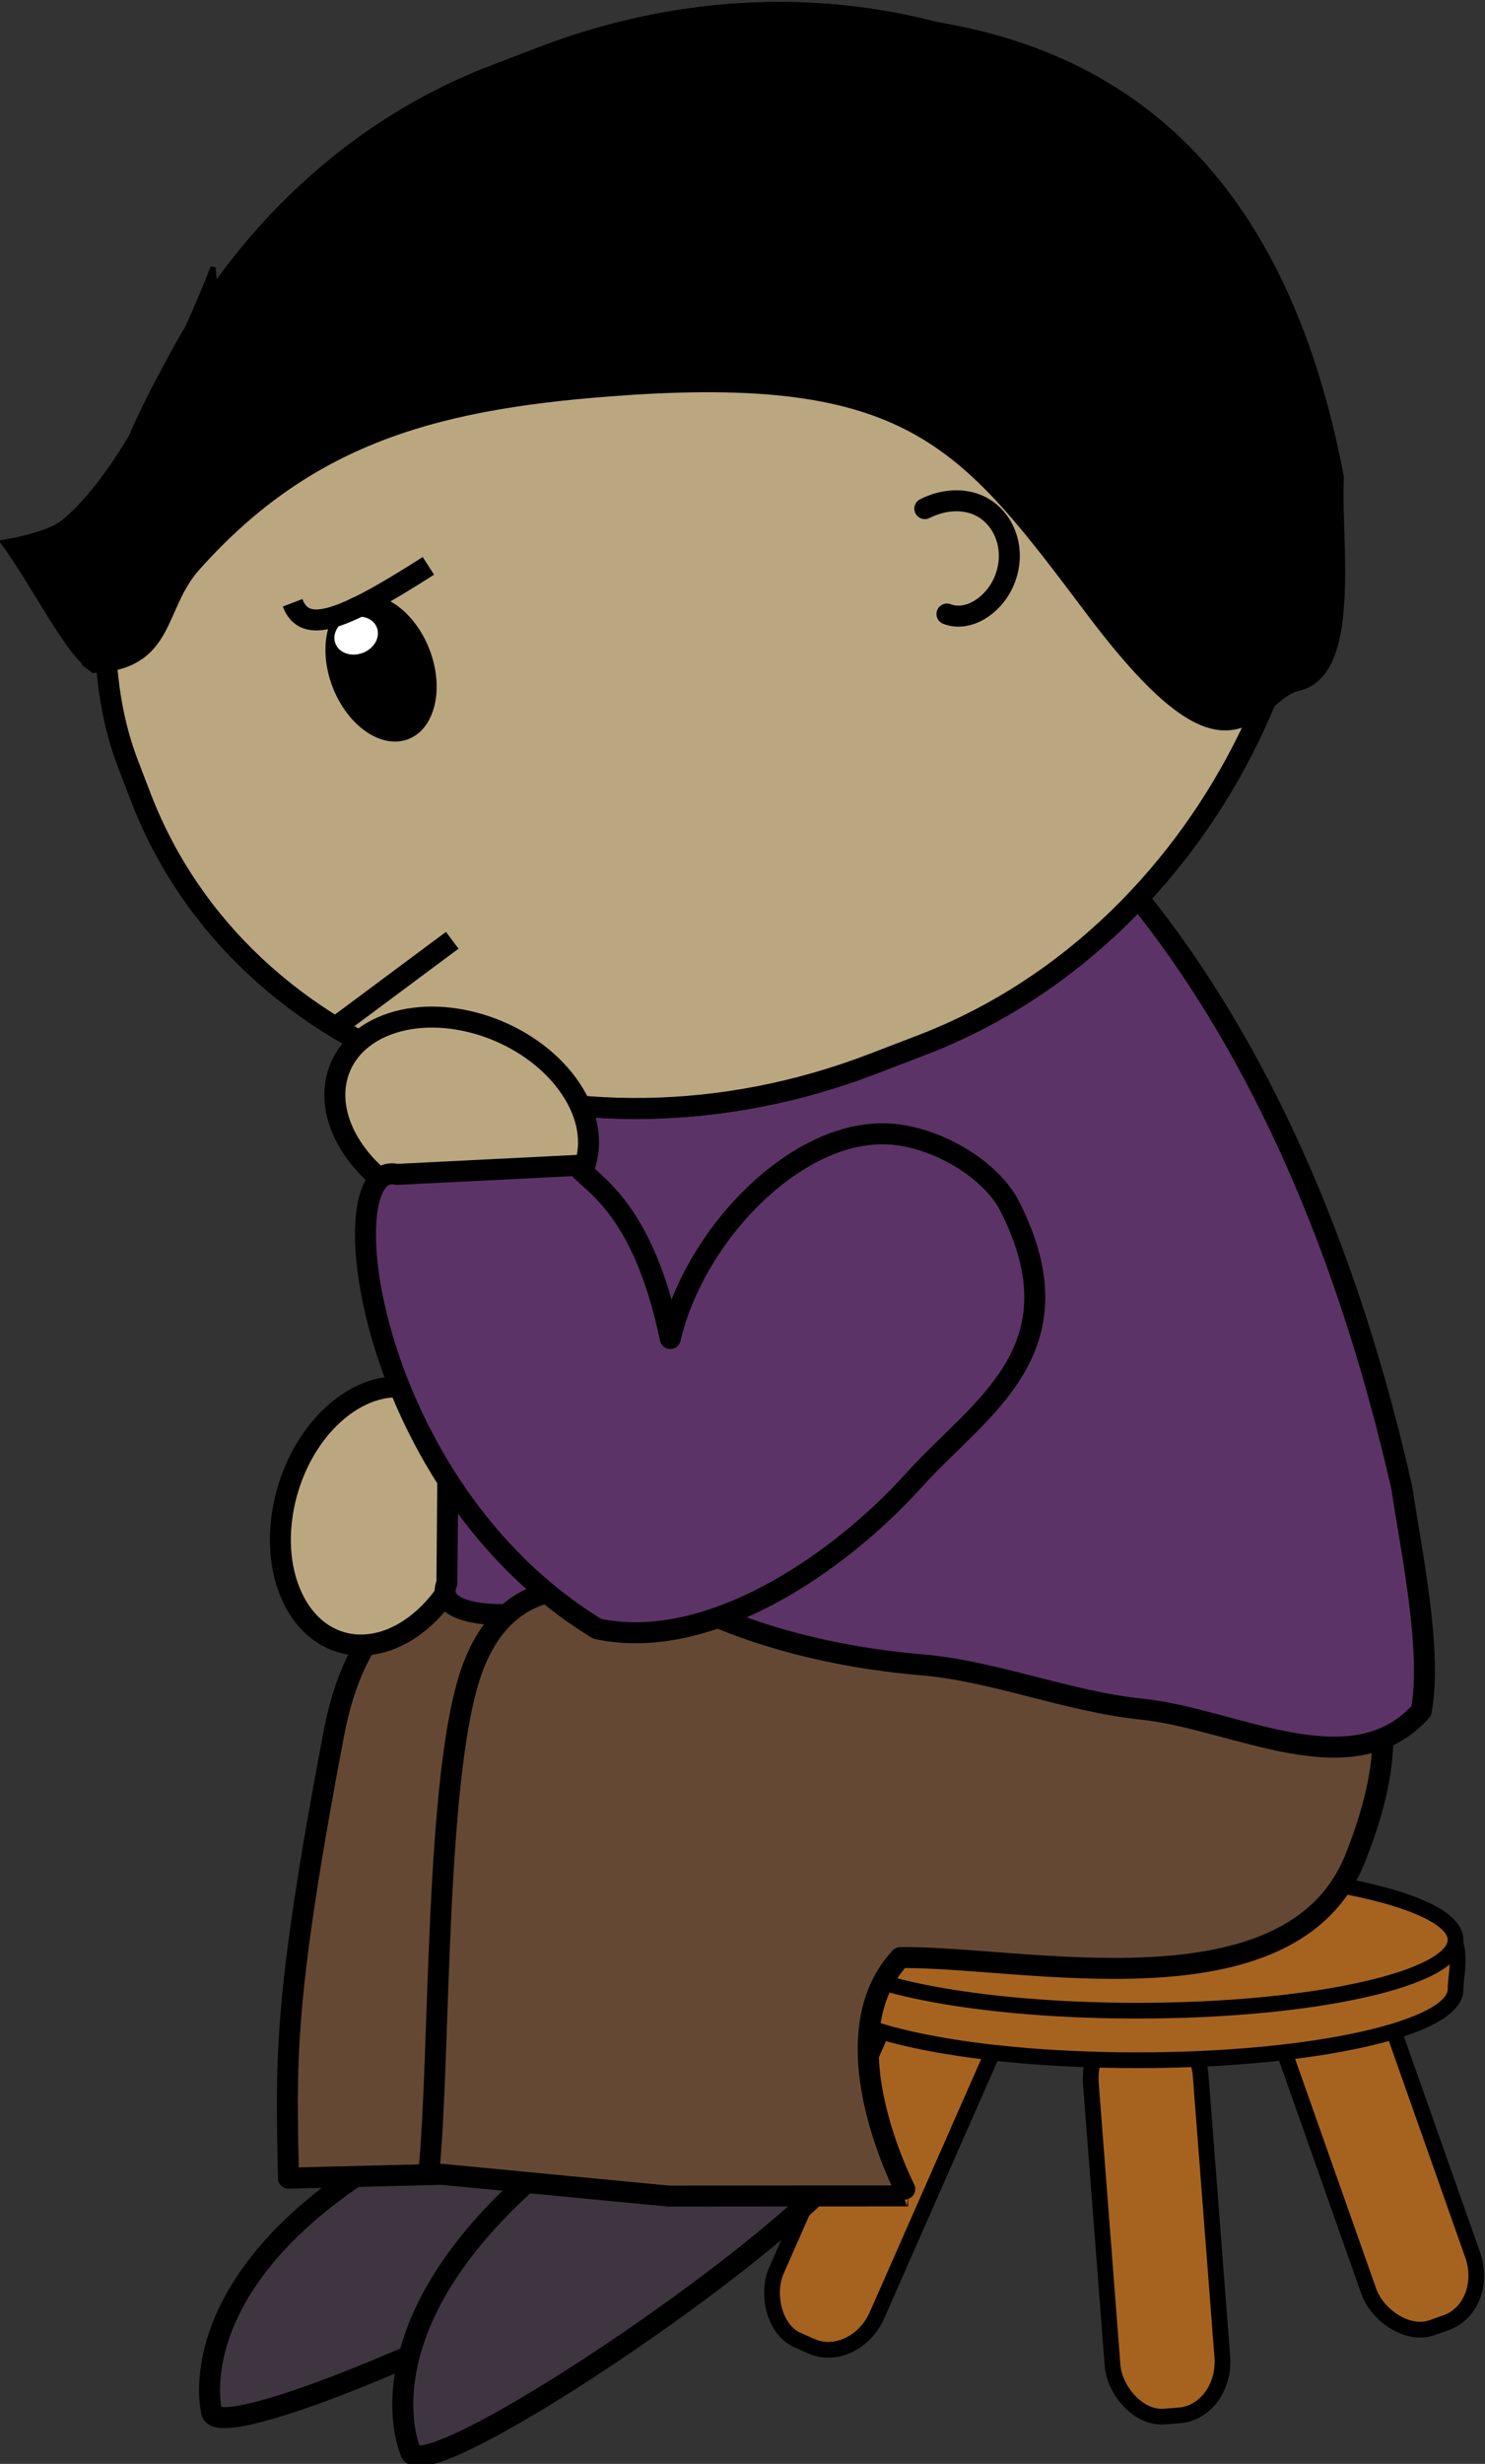 <?xml version="1.0" encoding="UTF-8" standalone="no"?>
<!-- Created with Inkscape (http://www.inkscape.org/) -->
<svg
    xmlns:inkscape="http://www.inkscape.org/namespaces/inkscape"
    xmlns:rdf="http://www.w3.org/1999/02/22-rdf-syntax-ns#"
    xmlns="http://www.w3.org/2000/svg"
    xmlns:xlink="http://www.w3.org/1999/xlink"
    xmlns:ns1="http://sozi.baierouge.fr"
    xmlns:cc="http://creativecommons.org/ns#"
    xmlns:dc="http://purl.org/dc/elements/1.1/"
    xmlns:sodipodi="http://sodipodi.sourceforge.net/DTD/sodipodi-0.dtd"
    id="svg91778"
    sodipodi:docname="New document 33"
    viewBox="0 0 201.47 334.1"
    version="1.1"
    inkscape:version="0.48.4 r9939"
  >
  <rect x="0" y="0" width="201.47" height="334.1" fill="#333333" stroke="none"/>
  <sodipodi:namedview
      id="base"
      bordercolor="#666666"
      inkscape:pageshadow="2"
      inkscape:window-y="24"
      fit-margin-left="0"
      pagecolor="#ffffff"
      fit-margin-top="0"
      inkscape:window-maximized="0"
      inkscape:zoom="0.35"
      inkscape:window-x="0"
      inkscape:window-height="415"
      showgrid="false"
      borderopacity="1.0"
      inkscape:current-layer="layer1"
      inkscape:cx="164.45356"
      inkscape:cy="120.32691"
      fit-margin-right="0"
      fit-margin-bottom="0"
      inkscape:window-width="472"
      inkscape:pageopacity="0.0"
      inkscape:document-units="px"
  />
  <g
      id="layer1"
      inkscape:label="Layer 1"
      inkscape:groupmode="layer"
      transform="translate(-210.55 -318.59)"
    >
    <g
        id="g9900"
        transform="matrix(-.711 0 0 .711 576.37 -123.55)"
      >
      <g
          id="g224212"
          style="stroke:#000000;stroke-width:2.778;fill:#a66320"
          transform="matrix(-1.08 0 0 1.08 2175.8 -491.77)"
        >
        <rect
            id="rect224206"
            ry="9.725"
            style="stroke-width:2.778"
            rx="8.399"
            transform="matrix(.915 .403 -.403 .915 0 0)"
            height="69.402"
            width="19.45"
            y="575.75"
            x="2110.9"
        />
        <rect
            id="rect224208"
            ry="9.725"
            style="stroke-width:2.778"
            rx="8.399"
            transform="rotate(-4.401)"
            height="69.402"
            width="19.45"
            y="1518"
            x="1618.5"
        />
        <rect
            id="rect224210"
            style="stroke-width:2.778"
            transform="rotate(-19.444)"
            rx="8.399"
            ry="9.725"
            height="69.402"
            width="19.45"
            y="1886.8"
            x="1200.6"
        />
        <g
            id="g224202"
            style="stroke-width:2.778"
          >
          <path
              id="path224195"
              d="m1795.4 1373.7c0 6.905-25.19 12.503-56.264 12.503s-56.264-5.598-56.264-12.503c0-6.905-7.943-25.006 56.264-12.503 64.832-10.628 56.264 5.598 56.264 12.503z"
              style="stroke-width:2.778"
              inkscape:connector-curvature="0"
              transform="translate(0,8.752)"
          />
          <path
              id="path224193"
              style="stroke-width:2.778"
              inkscape:connector-curvature="0"
              d="m1795.4 1373.7c0 6.905-25.19 12.503-56.264 12.503s-56.264-5.598-56.264-12.503c0-6.905 25.19-12.503 56.264-12.503s56.264 5.598 56.264 12.503z"
          />
        </g
        >
      </g
      >
      <g
          id="g11180-0"
          style="stroke:#000000;stroke-width:1.964"
          transform="matrix(2.037 0 0 2.037 3807.7 -3392.8)"
        >
        <path
            id="path11172-9"
            style="stroke-width:1.964;fill:#3f3541"
            inkscape:connector-curvature="0"
            d="m-1683.3 2173.5s7.264-12.444 25.636-3.301c24.714 12.298 21.175 26.35 21.175 26.35 0.166 4.857-49.807-17.974-46.812-23.049z"
        />
        <path
            id="path11174-9"
            sodipodi:nodetypes="czzccccc"
            inkscape:connector-curvature="0"
            style="stroke-linejoin:round;fill-rule:evenodd;stroke-linecap:round;stroke-width:1.964;fill:#654834"
            d="m-1643.7 2174.8c0.179-10.854 0.612-16.018-4.247-41.571s-28.472-10.287-41.971-10.546c-13.5-0.259-19.237-2.719-18.678 6.156 0.553 8.775 17.216 8.068 20.95 16.028 4.081 8.7-1.195 28.803-1.168 28.804l22.557 0.565z"
        />
      </g
      >
      <path
          id="path4010-1-9-2-6-6-6-8-1-7-3-2-2-40-2-9"
          style="stroke:#000000;stroke-width:4;fill:#3f3541"
          inkscape:connector-curvature="0"
          d="m350.25 1026.8s18.879-22.465 52.591 2.231c45.352 33.221 33.392 60.202 33.392 60.202-1.344 9.806-93.75-53.285-85.985-62.434z"
      />
      <g
          id="g16464"
          style="stroke-width:4"
          transform="matrix(.368 .93 -.93 .368 1022.7 201.52)"
        >
        <g
            id="g16466"
            style="stroke-width:4"
            transform="matrix(.283 -.959 .959 .283 -865.32 1735.8)"
          >
          <path
              id="path16468"
              style="stroke-linejoin:round;fill-rule:evenodd;stroke:#000000;stroke-linecap:round;stroke-width:4;fill:#baa780"
              inkscape:connector-curvature="0"
              d="m1257.8 1011.7c-8.433-9.174-10.625-24.908-4.896-35.144 5.73-10.236 17.211-11.097 25.644-1.923 8.433 9.174 10.625 24.909 4.895 35.144-5.729 10.236-17.21 11.097-25.644 1.923z"
          />
          <path
              id="path16470"
              sodipodi:nodetypes="scccccas"
              inkscape:connector-curvature="0"
              style="stroke-linejoin:round;fill-rule:evenodd;stroke:#000000;stroke-linecap:round;stroke-width:4;fill:#5c3366"
              d="m1254.3 878.31c8.012 3.295 15.857 15.019 15.744 24.814 0.214 16.288-31.424 32.429-50.354 38.501 25.225 3.204 33.92 18.355 37.856 21.254l-3.428 41.879c4.219 13-53.732 2.236-84.146-39.816-6.153-20.445-6.574-44.528 6.026-60.329 17.166-21.528 49.812-38.02 78.302-26.302z"
          />
        </g
        >
      </g
      >
      <path
          id="path3097-1-6-1-8-90"
          sodipodi:nodetypes="cscscccc"
          inkscape:connector-curvature="0"
          style="stroke-linejoin:round;fill-rule:evenodd;stroke:#000000;stroke-linecap:round;stroke-width:4;fill:#654834"
          d="m432.71 1036.3c-2.298-21.988-1.025-77.093-8.496-96.61-12.118-31.658-50.215-3.511-80.223-4.124-27.992-4.154-115.53-28.154-88.066 40.704 12.235 30.672 63.714 18.584 86.812 18.935 14.615 15.758-1.568 45.451-1.513 45.445l45.742 0.034z"
      />
      <path
          id="path3932-5-3-3-6-1-5-5-0-2-6-5-1-7-7-3"
          sodipodi:nodetypes="csccccccascccccc"
          inkscape:connector-curvature="0"
          style="stroke-linejoin:round;fill-rule:evenodd;stroke:#000000;stroke-linecap:round;stroke-width:4;fill:#5c3366"
          d="m370.59 754.6-0.88-0.158c-0.166-0.03-0.326-0.094-0.493-0.124-0.257-0.046-0.512-0.125-0.769-0.171l-0.014 0.076c-19.799-2.761-40.806 7.628-56.609 22.965-33.821 32.623-54.043 80.634-64.811 128.49-1.855 12.464-5.808 30.897-3.703 42.475 13.258 14.819 35.638 1.488 53.317-0.328 14.22-1.461 28.156-7.298 42.042-8.462 34.636-2.903 58.343-16.853 60.641-25.548 9.018-48.225 33.102-71.975 14.935-115.38-8.45-20.368-23.634-38.264-42.903-43.604l0.019-0.108c-0.257-0.046-0.512-0.127-0.769-0.173z"
      />
      <g
          id="g15681"
          style="stroke-width:4"
          transform="matrix(.92 .392 -.392 .92 339.16 -49.739)"
        >
        <g
            id="g15655"
            style="stroke-width:4"
          >
          <rect
              id="rect4240-8-4-1-9-4-3-60-10-8"
              style="stroke-linejoin:bevel;fill-rule:evenodd;stroke:#000000;stroke-linecap:round;stroke-width:4;fill:#e4d3b1"
              rx="112.13"
              transform="rotate(-2.079)"
              ry="97.556"
              width="234.3"
              y="611.39"
              x="199.46"
              height="201.84"
          />
          <path
              id="path458-3-6-8-7-6-4-1-0-37-7-6"
              style="stroke-width:4"
              inkscape:connector-curvature="0"
              d="m417.44 693.08c0.818 7.936-2.906 15.154-8.324 16.126-5.416 0.971-10.471-4.672-11.289-12.608-0.818-7.934 2.909-15.158 8.326-16.129 5.418-0.972 10.469 4.678 11.288 12.611"
          />
          <path
              id="path4494-63-0-50-1-5-1-4-2"
              style="stroke-linejoin:round;stroke:#000000;stroke-linecap:round;stroke-width:4;fill:none"
              inkscape:connector-curvature="0"
              d="m304.24 727.65c-3.108 3.04-8.837 1.989-12.437-1.448-4.96-4.735-4.827-11.853-0.844-15.657 2.321-2.216 5.715-3.263 9.285-3.042"
          />
          <path
              id="path30464-1-8"
              style="stroke-linejoin:bevel;stroke:#000000;stroke-linecap:round;stroke-width:4;fill:#b66b6f"
              inkscape:connector-curvature="0"
              d="m434.7 764.01c-26.075-9.299-19.009-39.966-19.009-39.966l35.639 9.069"
          />
          <path
              id="path43870-2-9-15-1"
              style="stroke-width:4;fill:#ffffff"
              inkscape:connector-curvature="0"
              d="m407.36 691.68c0.071 1.95 2.025 3.461 4.364 3.376s4.178-1.734 4.108-3.684c-0.071-1.949-2.025-3.461-4.364-3.376-2.339 0.085-4.178 1.734-4.108 3.684z"
          />
          <rect
              id="rect15455-9-0"
              style="stroke-linejoin:bevel;fill-rule:evenodd;stroke:#000000;stroke-linecap:round;stroke-width:4;fill:#baa780"
              transform="rotate(-2.079)"
              rx="112.13"
              ry="97.556"
              height="201.84"
              width="234.3"
              y="611.39"
              x="199.46"
          />
          <path
              id="path15457-9-7"
              style="stroke-width:4"
              inkscape:connector-curvature="0"
              d="m417.44 693.08c0.818 7.936-2.906 15.154-8.324 16.126-5.416 0.971-10.471-4.672-11.289-12.608-0.818-7.934 2.909-15.158 8.326-16.129 5.418-0.972 10.469 4.678 11.288 12.611"
          />
          <path
              id="path15459-4-9"
              style="stroke-linejoin:round;stroke:#000000;stroke-linecap:round;stroke-width:4;fill:none"
              inkscape:connector-curvature="0"
              d="m304.24 727.65c-3.108 3.04-8.837 1.989-12.437-1.448-4.96-4.735-4.827-11.853-0.844-15.657 2.321-2.216 5.715-3.263 9.285-3.042"
          />
          <path
              id="path15465-8-0"
              style="stroke-width:4;fill:#ffffff"
              inkscape:connector-curvature="0"
              d="m405.32 687.4c0.071 1.95 2.025 3.461 4.364 3.376s4.178-1.734 4.108-3.684c-0.071-1.949-2.025-3.461-4.364-3.376-2.339 0.085-4.178 1.734-4.108 3.684z"
          />
          <path
              id="path71550"
              style="stroke:#000000;stroke-width:4;fill:none"
              inkscape:connector-curvature="0"
              d="m441.57 754.19-26.1-6.3"
          />
          <path
              id="path15679"
              style="stroke:#000000;stroke-width:4;fill:none"
              sodipodi:nodetypes="cc"
              inkscape:connector-curvature="0"
              d="m418.27 676.74c0.236 6.582-7.227 6.917-26.603 3.674"
          />
          <path
              id="rect9895"
              style="stroke-linejoin:bevel;fill-rule:evenodd;stroke:#000000;stroke-linecap:round;fill:#000000"
              d="m311.59 611.39h10.036c62.121 0 109.54 58.146 111.6 77-13.419 4.711-14.705-5.904-24.466-10.945-30.114-15.553-55.905-12.408-89.761-1.958-52.83 16.305-57.28 33.722-68.262 72.01-12.424 43.313-21.722 25.084-30.832 26.477-10.525 1.609-15.976-23.88-20.41-33.564-16.318-90.403 42.343-118.17 112.1-129.02z"
              sodipodi:nodetypes="cscsssscc"
              inkscape:connector-curvature="0"
              transform="rotate(-2.079)"
          />
        </g
        >
      </g
      >
      <g
          id="g15626"
          style="stroke-width:4"
          transform="matrix(.979 -.206 .206 .979 -165.98 143.91)"
        >
        <g
            id="g15622"
            style="stroke-width:4"
            transform="matrix(.283 -.959 .959 .283 -865.32 1735.8)"
          >
          <path
              id="path73377-9"
              style="stroke-linejoin:round;fill-rule:evenodd;stroke:#000000;stroke-linecap:round;stroke-width:4;fill:#baa780"
              inkscape:connector-curvature="0"
              d="m1263.2 1004.6c-10.611-6.533-17.002-21.077-14.274-32.486 2.728-11.409 13.542-15.361 24.154-8.829 10.612 6.533 17.002 21.078 14.274 32.486-2.728 11.409-13.542 15.362-24.154 8.829z"
          />
          <path
              id="path73379-5"
              style="stroke-linejoin:round;fill-rule:evenodd;stroke:#000000;stroke-linecap:round;stroke-width:4;fill:#5c3366"
              sodipodi:nodetypes="scccccas"
              inkscape:connector-curvature="0"
              d="m1243.2 881.07c8.012 3.295 15.857 15.019 15.744 24.814 0.214 16.288-16.825 35.656-35.755 41.728 25.225 3.204 30.389 12.365 34.325 15.264l1.016 34.236c4.219 13.001-58.987 10.831-89.401-31.222-6.153-20.445 8.245-46.422 23.582-62.614 12.644-13.348 21.998-33.924 50.489-22.207z"
          />
        </g
        >
      </g
      >
      <path
          id="path9898"
          sodipodi:nodetypes="acccca"
          d="m502.4 721.48c3.134 2.539 11.479 3.827 11.479 3.827-6.073 8.063-14.734 25.964-18.103 23.756l-24.432-56.852s2.501-16.879 2.501-19.38c0 0 13.945 36.813 28.556 48.649z"
          style="stroke:#000000;stroke-width:1px;fill:#000000"
          inkscape:connector-curvature="0"
      />
    </g
    >
  </g
  >
</svg
>
